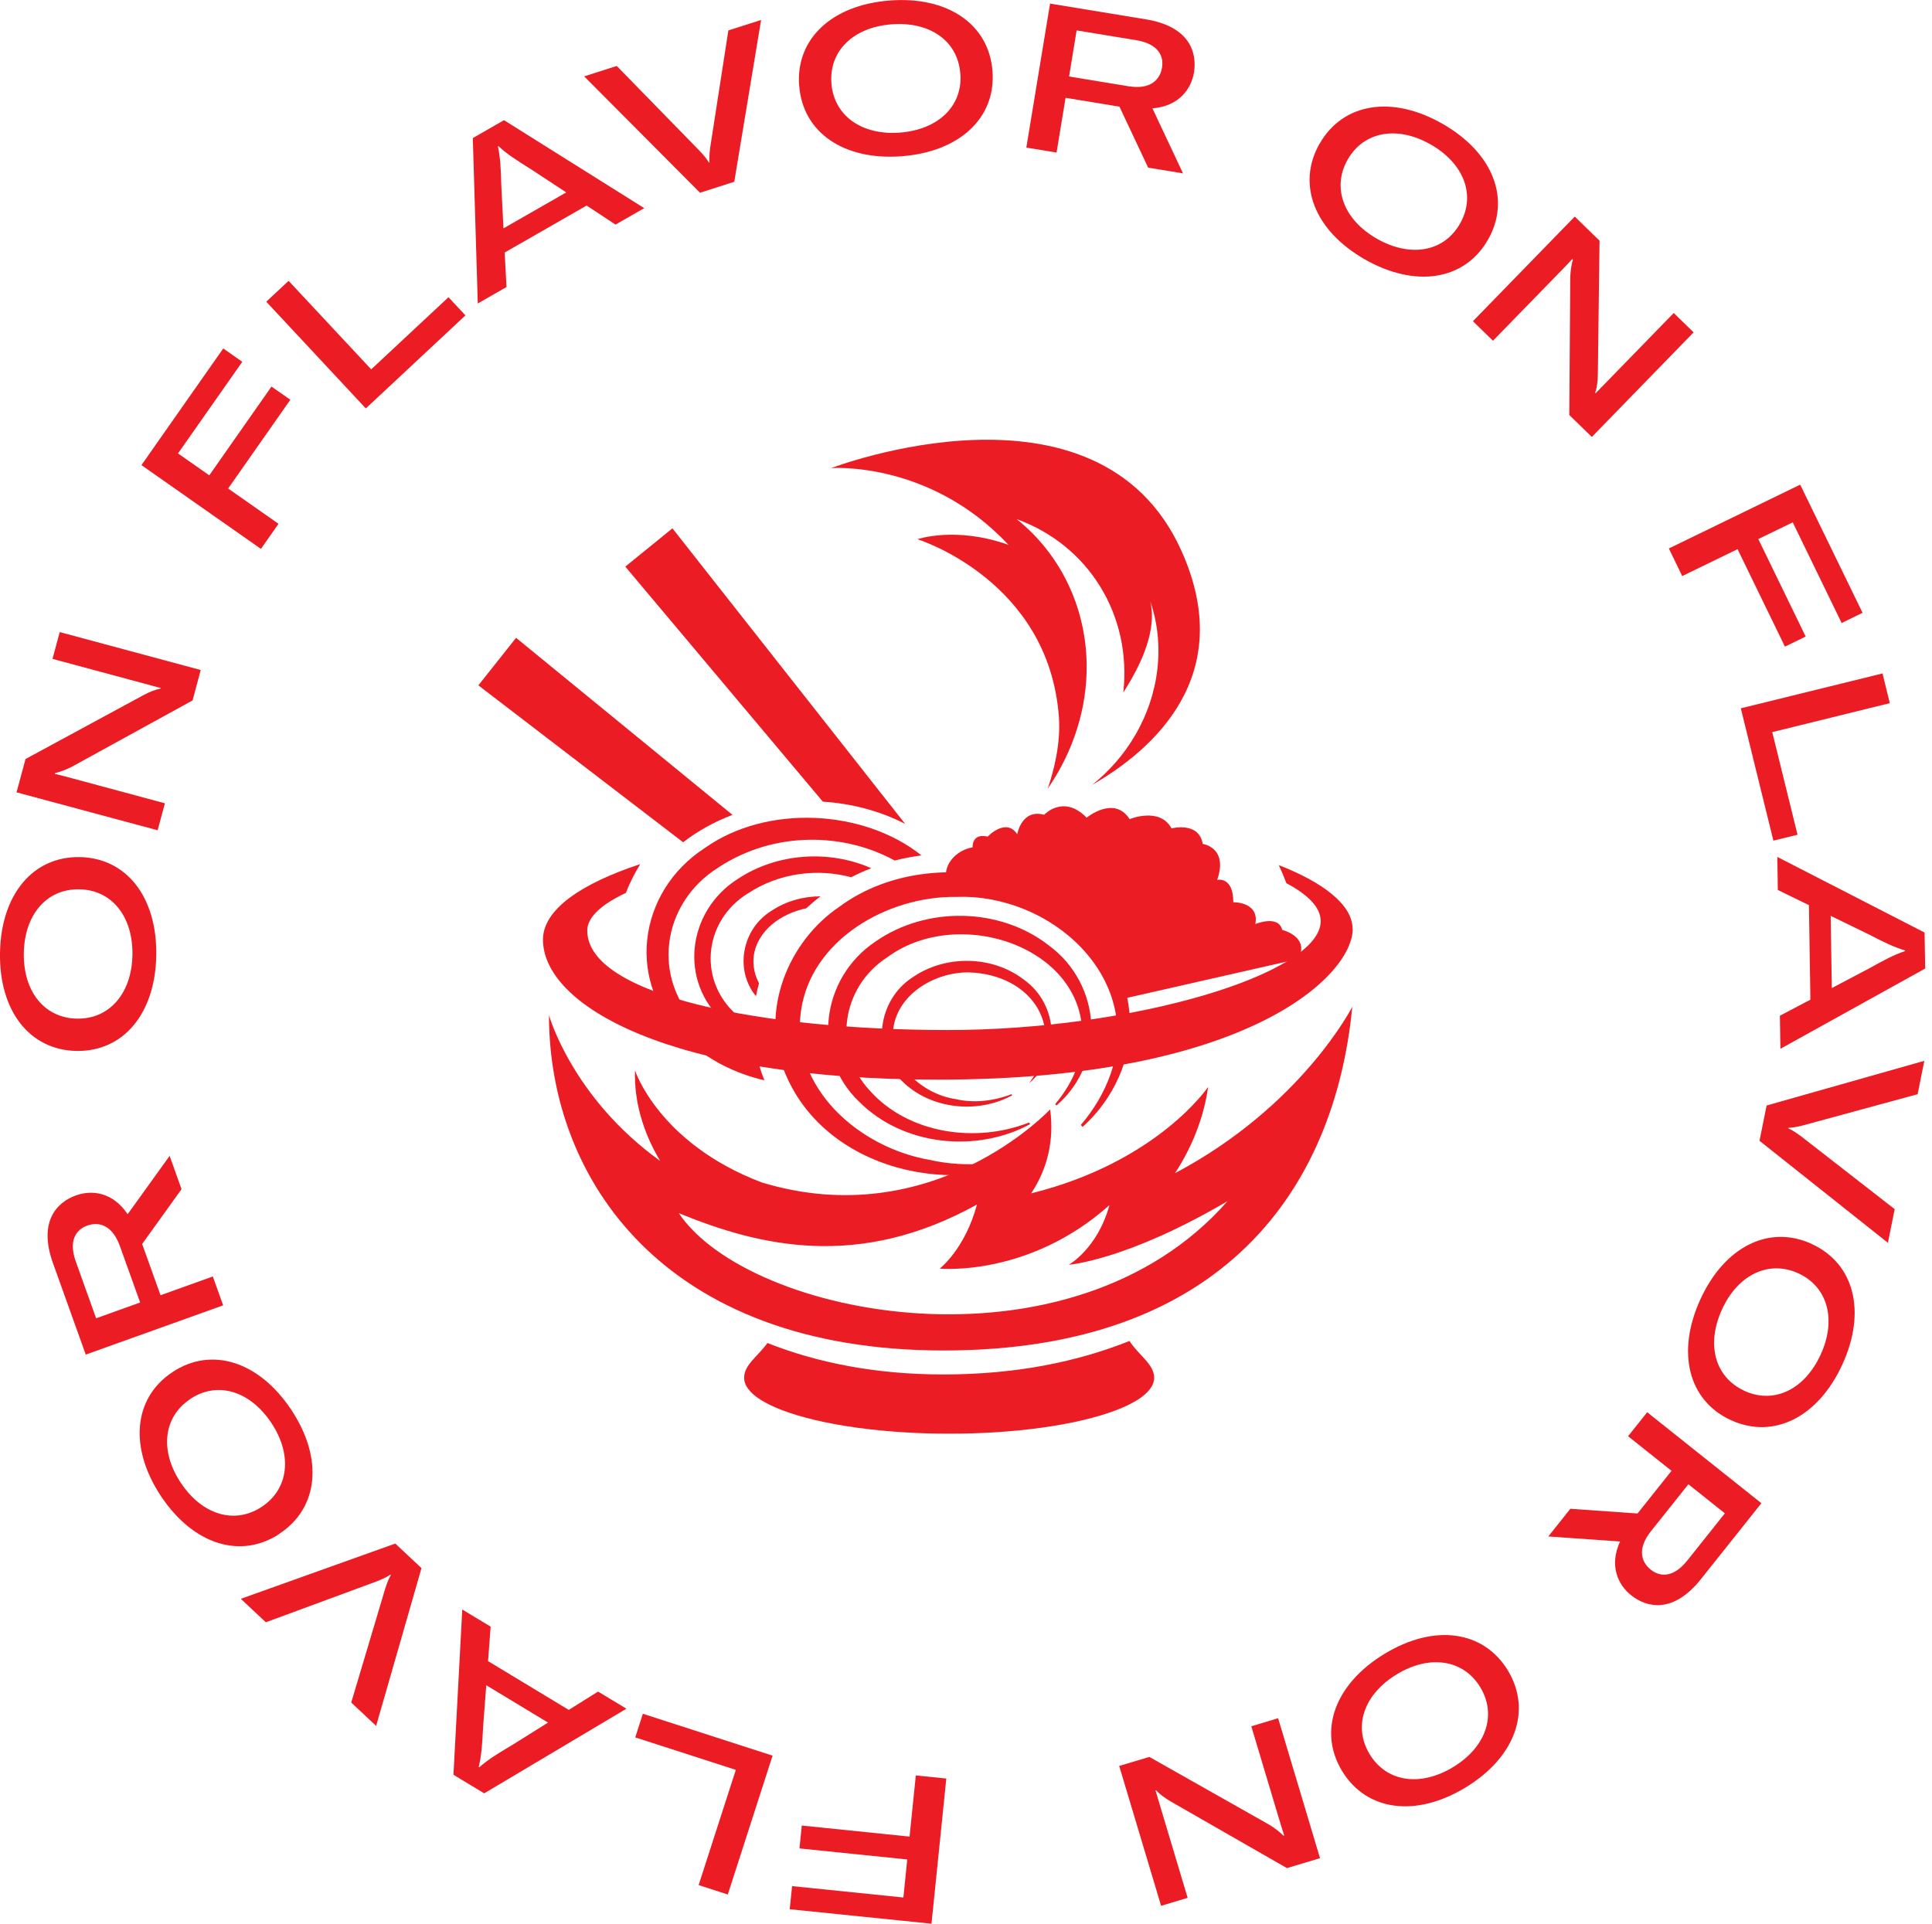<svg width="241" height="240" viewBox="0 0 241 240" fill="none" xmlns="http://www.w3.org/2000/svg">
<g clip-path="url(#clip0_11_1110)">
<path d="M117.702 171.477C109.207 171.477 101.929 170.003 95.731 167.555C94.577 169.169 92.824 170.27 92.824 171.873C92.824 172.118 92.867 172.354 92.952 172.589C93.123 173.059 93.476 173.518 93.967 173.957C94.459 174.395 95.122 174.812 95.902 175.207C99.845 177.184 107.176 178.584 115.779 178.83C116.634 178.851 117.51 178.862 118.397 178.862C119.284 178.862 120.15 178.851 121.015 178.83C129.618 178.595 136.96 177.184 140.892 175.207C141.683 174.812 142.335 174.395 142.827 173.957C143.329 173.518 143.671 173.059 143.842 172.589C143.927 172.354 143.97 172.118 143.97 171.873C143.97 170.195 142.025 169.062 140.892 167.299C134.395 169.896 126.711 171.477 117.681 171.477H117.702Z" fill="#EB1C24"/>
<path d="M112.904 102.784L112.84 102.698L112.754 102.591L112.487 102.25L83.879 65.915L78.002 70.692L102.645 100.016C106.225 100.24 109.57 101.149 112.498 102.581C112.626 102.645 112.744 102.698 112.861 102.762C112.872 102.762 112.893 102.773 112.904 102.784Z" fill="#EB1C24"/>
<path d="M91.371 101.662L64.376 79.573L59.674 85.504L85.215 105.082C87.021 103.682 89.094 102.528 91.371 101.662Z" fill="#EB1C24"/>
<path d="M92.033 109.655C85.717 113.663 84.606 122.458 90.323 127.502C91.445 128.538 92.717 129.372 94.074 130.035C93.999 129.447 93.967 128.848 93.957 128.239C93.07 127.673 92.236 127.01 91.499 126.251C87.043 121.891 87.94 114.774 93.273 111.472C97.302 108.822 102.079 108.351 106.172 109.441C106.984 109.035 107.817 108.651 108.683 108.319C103.393 105.979 96.896 106.428 92.033 109.655Z" fill="#EB1C24"/>
<path d="M94.021 119.273C94.459 116.078 97.451 113.962 100.572 113.321C101.138 112.797 101.726 112.295 102.356 111.825C100.198 111.825 98.039 112.423 96.233 113.631C92.535 115.907 91.616 121.015 94.299 124.285C94.406 123.74 94.534 123.206 94.683 122.672C94.138 121.646 93.882 120.492 94.021 119.273Z" fill="#EB1C24"/>
<path d="M94.651 132.717C91.883 131.702 89.34 130.163 87.256 128.058C81.218 122.159 82.458 112.712 89.618 108.223C96.671 103.585 105.391 103.938 111.6 107.358C112.68 107.08 113.802 106.877 114.945 106.717C107.689 100.935 95.635 100.347 87.951 105.776C79.455 111.248 77.97 122.864 85.653 129.746C88.389 132.279 91.766 133.946 95.357 134.78C95.079 134.106 94.844 133.412 94.641 132.706L94.651 132.717Z" fill="#EB1C24"/>
<path d="M130.633 143.714C119.476 149.901 102.677 146.054 97.804 133.551C94.812 126.124 98.285 117.425 104.761 113.086C117.2 103.906 139.77 110.04 140.935 126.872C141.298 132.065 138.851 137.173 135.047 140.593L134.822 140.347C136.447 138.456 137.74 136.286 138.552 133.957C142.688 121.763 130.943 111.461 119.305 111.9C110.671 111.761 101.063 117.307 99.898 126.262C98.605 135.656 107.091 143.158 115.928 144.697C120.641 145.776 125.717 145.242 130.462 143.425L130.623 143.714H130.633Z" fill="#EB1C24"/>
<path d="M128.496 140.251C121.774 143.885 112.669 142.944 107.197 137.473C101.149 131.723 102.399 121.998 109.239 117.446C115.586 113.043 124.702 113.193 130.804 117.927C137.419 122.779 138.05 132.503 131.787 137.921L131.627 137.74C132.856 136.308 133.807 134.683 134.406 132.984C138.541 119.295 120.417 112.209 110.66 119.444C104.868 123.195 103.842 131.135 108.555 136.126C113.332 141.427 121.71 142.677 128.378 140.037L128.496 140.251Z" fill="#EB1C24"/>
<path d="M126.252 136.66C121.924 139.001 116.057 138.402 112.509 134.865C108.608 131.253 109.442 124.777 113.834 121.934C117.927 119.092 123.815 119.188 127.748 122.244C132.001 125.279 132.418 131.745 128.378 135.143C133.284 128.421 128.806 121.539 120.812 121.314C116.655 121.282 112.039 123.965 111.44 128.261C110.863 132.696 114.924 136.468 119.188 137.12C121.453 137.644 123.89 137.387 126.177 136.511L126.252 136.65V136.66Z" fill="#EB1C24"/>
<path d="M123.206 104.376C123.206 104.376 125.482 101.95 126.893 104.077C126.893 104.077 127.427 100.871 130.248 101.651C130.248 101.651 132.664 99.043 135.549 102.014C135.549 102.014 138.969 99.172 140.914 102.196C140.914 102.196 144.665 100.625 146.139 103.35C146.139 103.35 149.559 102.442 150.029 105.285C150.029 105.285 153.246 105.712 151.835 109.773C151.835 109.773 153.845 109.292 153.845 112.562C153.845 112.562 157.125 112.498 156.591 115.287C156.591 115.287 159.476 114.08 159.947 116.014C159.947 116.014 163.43 116.847 161.956 119.637L139.621 124.713C139.621 124.713 140.807 118.643 127.192 112.038L120.684 110.788C116.495 111.194 117.596 106.375 121.325 105.712C121.325 105.712 121.186 103.895 123.206 104.376Z" fill="#EB1C24"/>
<path d="M146.588 146.342C148.758 143.008 150.179 139.343 150.703 135.602C150.703 135.602 144.43 144.964 128.624 148.886C130.633 145.872 131.52 142.335 130.997 138.402C130.997 138.402 116.441 154.026 95.015 147.518C82.148 142.623 79.209 133.54 79.209 133.54C79.092 137.419 80.214 141.277 82.351 144.836C71.333 136.906 68.48 126.647 68.48 126.647C68.48 147.037 82.746 168.485 117.713 168.485C152.68 168.485 166.498 148.202 168.688 125.6C168.688 125.6 162.405 137.975 146.599 146.353L146.588 146.342ZM84.681 151.354C94.844 155.522 107.133 158.44 121.87 150.275C120.374 155.843 117.222 158.269 117.222 158.269C117.222 158.269 128.314 159.359 138.392 150.35C136.906 155.789 133.326 157.788 133.326 157.788C133.326 157.788 140.529 157.264 153.129 149.848C133.561 172.183 93.401 164.413 84.67 151.344L84.681 151.354Z" fill="#EB1C24"/>
<path d="M168.72 115.875C168.72 112.775 164.798 109.986 159.519 107.934C159.872 108.704 160.192 109.463 160.47 110.189C163.024 111.546 164.745 113.128 164.745 114.923C164.745 121.506 141.32 128.506 118.226 128.506C95.132 128.506 73.257 124.21 73.257 116.099C73.257 114.4 75.063 112.818 78.087 111.386C78.536 110.157 79.177 108.939 79.861 107.806C72.423 110.264 67.732 113.502 67.732 117.232C67.732 125.354 83.324 134.694 117.061 134.694C155.48 134.694 168.742 121.774 168.742 115.864L168.72 115.875Z" fill="#EB1C24"/>
<path d="M147.358 68.683C136.949 45.6 103.682 58.402 103.682 58.402C103.682 58.402 115.95 57.44 125.803 67.977C119.209 65.626 114.443 67.272 114.443 67.272C114.443 67.272 130.826 72.338 132.087 89.436C132.332 92.76 131.456 96.158 130.697 98.391C133.903 93.743 135.645 88.293 135.549 82.81C135.442 76.206 132.717 70.104 127.994 65.765C127.62 65.423 127.235 65.092 126.829 64.771C135.816 68.02 141.192 76.762 140.123 86.39C142.549 82.618 143.735 79.38 143.692 76.666C143.692 76.516 143.692 76.377 143.671 76.227C143.639 75.821 143.585 75.437 143.5 75.052C145.338 80.47 144.633 86.583 141.555 91.808C140.176 94.16 138.36 96.211 136.254 97.911C143.831 93.55 154.4 84.285 147.358 68.683Z" fill="#EB1C24"/>
<path d="M112.69 236.73L113.171 231.985L99.728 230.606L100.016 227.753L113.46 229.132L114.24 221.501L118.044 221.886L116.196 240L98.509 238.194L98.808 235.309L112.69 236.73Z" fill="#EB1C24"/>
<path d="M90.783 236.356L87.149 235.18L91.787 220.807L79.241 216.757L80.192 213.807L96.372 219.033L90.783 236.367V236.356Z" fill="#EB1C24"/>
<path d="M60.871 207.235L70.948 213.326L74.603 211.039L78.141 213.176L60.401 223.735L56.564 221.416L57.665 200.801L61.202 202.939L60.882 207.245L60.871 207.235ZM60.657 210.259L60.262 215.474C60.144 217.804 60.059 218.979 59.717 220.443L59.781 220.486C60.924 219.492 61.929 218.872 63.927 217.686L68.362 214.908L60.657 210.248V210.259Z" fill="#EB1C24"/>
<path d="M46.925 215.325L43.815 212.407L48.058 198.173C48.293 197.435 48.496 196.965 48.752 196.495L48.699 196.441C48.272 196.741 47.791 196.965 47.096 197.253L33.161 202.394L30.04 199.466L49.308 192.573L52.578 195.64L46.925 215.303V215.325Z" fill="#EB1C24"/>
<path d="M34.903 191.333C30.029 194.571 24.12 192.712 20.091 186.674C16.073 180.625 16.628 174.427 21.502 171.189C26.375 167.951 32.306 169.831 36.324 175.869C40.342 181.918 39.765 188.084 34.892 191.322L34.903 191.333ZM23.735 174.544C20.358 176.788 19.898 181.01 22.57 185.017C25.231 189.014 29.292 190.222 32.669 187.977C36.025 185.744 36.505 181.512 33.844 177.515C31.173 173.497 27.101 172.289 23.735 174.534V174.544Z" fill="#EB1C24"/>
<path d="M17.729 155.191L20.027 161.592L26.546 159.252L27.839 162.853L10.697 168.998L6.604 157.574C4.777 152.477 7.021 150.008 9.49 149.132C11.403 148.448 14.042 148.672 15.923 151.483L21.16 144.205L22.645 148.362L17.74 155.191H17.729ZM17.483 162.501L14.951 155.447C13.967 152.722 12.226 152.412 10.879 152.904C9.575 153.374 8.485 154.667 9.458 157.392L11.99 164.467L17.473 162.501H17.483Z" fill="#EB1C24"/>
<path d="M9.554 131.114C3.708 131.018 -0.118 126.134 1.01055e-05 118.878C0.118 111.622 4.093 106.834 9.939 106.93C15.784 107.026 19.61 111.931 19.492 119.188C19.375 126.444 15.399 131.21 9.554 131.114ZM9.874 110.948C5.824 110.884 3.046 114.101 2.971 118.921C2.896 123.719 5.557 127.021 9.618 127.085C13.647 127.149 16.436 123.933 16.521 119.134C16.596 114.315 13.935 111.012 9.874 110.948Z" fill="#EB1C24"/>
<path d="M2.063 98.851L3.185 94.694L17.9 86.722C18.669 86.316 19.364 86.027 20.027 85.91L20.048 85.835L17.772 85.226L6.551 82.201L7.449 78.856L25.039 83.591L24.023 87.384L8.966 95.656C8.293 96.008 7.427 96.329 6.872 96.447L6.839 96.543C7.566 96.714 8.304 96.917 9.03 97.109L20.572 100.219L19.663 103.585L2.063 98.851Z" fill="#EB1C24"/>
<path d="M22.196 56.564L26.107 59.3L33.866 48.229L36.217 49.874L28.459 60.946L34.742 65.349L32.551 68.48L17.644 58.028L27.849 43.473L30.222 45.14L22.207 56.564H22.196Z" fill="#EB1C24"/>
<path d="M33.203 37.648L36.003 35.041L46.305 46.08L55.944 37.082L58.06 39.348L45.632 50.953L33.214 37.638L33.203 37.648Z" fill="#EB1C24"/>
<path d="M73.171 25.648L62.955 31.504L63.179 35.811L59.599 37.862L58.979 17.227L62.869 14.993L80.363 25.968L76.783 28.02L73.182 25.648H73.171ZM70.628 24.002L66.257 21.127C64.28 19.898 63.286 19.246 62.175 18.231L62.111 18.274C62.42 19.749 62.474 20.935 62.538 23.265L62.805 28.49L70.617 24.013L70.628 24.002Z" fill="#EB1C24"/>
<path d="M72.883 9.522L76.933 8.228L87.31 18.862C87.844 19.417 88.154 19.834 88.432 20.283L88.507 20.262C88.453 19.738 88.496 19.214 88.581 18.466L90.858 3.794L94.94 2.49L91.595 22.677L87.32 24.045L72.883 9.543V9.522Z" fill="#EB1C24"/>
<path d="M99.685 10.708C99.236 4.873 103.746 0.62 110.98 0.064C118.215 -0.492 123.345 3.013 123.804 8.848C124.264 14.683 119.722 18.936 112.487 19.492C105.252 20.048 100.144 16.532 99.695 10.708H99.685ZM119.786 9.158C119.476 5.119 116.014 2.661 111.216 3.035C106.439 3.398 103.393 6.369 103.714 10.409C104.024 14.427 107.486 16.906 112.263 16.543C117.072 16.169 120.107 13.209 119.797 9.169L119.786 9.158Z" fill="#EB1C24"/>
<path d="M139.631 13.305L132.92 12.204L131.798 19.033L128.026 18.413L130.986 0.449L142.955 2.415C148.298 3.291 149.356 6.455 148.939 9.041C148.608 11.039 147.133 13.241 143.756 13.518L147.571 21.63L143.222 20.914L139.642 13.305H139.631ZM133.358 9.543L140.753 10.761C143.617 11.232 144.718 9.853 144.953 8.432C145.178 7.064 144.579 5.482 141.715 5.012L134.299 3.794L133.358 9.543Z" fill="#EB1C24"/>
<path d="M164.617 17.921C167.513 12.845 173.636 11.841 179.931 15.442C186.236 19.033 188.512 24.825 185.616 29.901C182.72 34.977 176.575 35.96 170.27 32.37C163.965 28.779 161.71 22.997 164.606 17.921H164.617ZM182.121 27.902C184.13 24.387 182.645 20.411 178.456 18.017C174.288 15.645 170.12 16.393 168.111 19.909C166.113 23.403 167.588 27.4 171.755 29.783C175.944 32.166 180.123 31.429 182.121 27.902Z" fill="#EB1C24"/>
<path d="M196.441 27.026L199.53 30.029L199.316 46.754C199.295 47.63 199.209 48.367 198.985 49.009L199.038 49.062L200.684 47.374L208.784 39.049L211.264 41.464L198.568 54.512L195.757 51.777L195.875 34.603C195.896 33.844 196.035 32.936 196.206 32.391L196.131 32.316C195.629 32.872 195.095 33.417 194.571 33.951L186.236 42.511L183.735 40.075L196.431 27.026H196.441Z" fill="#EB1C24"/>
<path d="M223.628 65.167L219.332 67.251L225.242 79.412L222.656 80.673L216.746 68.512L209.842 71.868L208.175 68.426L224.558 60.465L232.338 76.452L229.73 77.724L223.628 65.167Z" fill="#EB1C24"/>
<path d="M234.828 84.018L235.736 87.726L221.074 91.338L224.227 104.141L221.213 104.878L217.152 88.368L234.828 84.018Z" fill="#EB1C24"/>
<path d="M225.83 124.702L225.648 112.925L221.769 111.034L221.705 106.909L240.075 116.345L240.15 120.833L222.089 130.847L222.025 126.722L225.84 124.713L225.83 124.702ZM228.501 123.27L233.129 120.833C235.159 119.701 236.206 119.145 237.638 118.653V118.578C236.196 118.14 235.138 117.617 233.064 116.548L228.362 114.261L228.501 123.259V123.27Z" fill="#EB1C24"/>
<path d="M240.043 132.332L239.209 136.51L224.878 140.411C224.13 140.603 223.617 140.678 223.094 140.71V140.785C223.564 140.988 224.002 141.287 224.622 141.726L236.345 150.852L235.501 155.052L219.482 142.324L220.369 137.921L240.053 132.343L240.043 132.332Z" fill="#EB1C24"/>
<path d="M226.001 155.202C231.312 157.638 232.84 163.644 229.816 170.238C226.791 176.831 221.224 179.61 215.912 177.173C210.601 174.737 209.084 168.71 212.108 162.105C215.132 155.501 220.689 152.755 226.001 155.191V155.202ZM217.59 173.519C221.277 175.207 225.103 173.38 227.112 168.998C229.11 164.638 227.999 160.545 224.323 158.857C220.668 157.179 216.81 158.996 214.812 163.345C212.803 167.726 213.914 171.819 217.59 173.508V173.519Z" fill="#EB1C24"/>
<path d="M204.275 188.811L208.507 183.5L203.088 179.182L205.472 176.19L219.717 187.539L212.161 197.029C208.784 201.261 205.504 200.652 203.462 199.017C201.881 197.756 200.684 195.394 202.084 192.316L193.139 191.686L195.886 188.234L204.275 188.822V188.811ZM210.612 185.177L205.942 191.034C204.136 193.299 204.798 194.945 205.92 195.832C207 196.698 208.678 196.943 210.484 194.678L215.164 188.8L210.612 185.177Z" fill="#EB1C24"/>
<path d="M188.084 208.389C191.119 213.39 189.025 219.225 182.827 222.997C176.628 226.77 170.462 225.957 167.417 220.956C164.382 215.955 166.497 210.109 172.696 206.337C178.894 202.564 185.039 203.398 188.084 208.389ZM170.858 218.862C172.963 222.324 177.163 222.955 181.277 220.454C185.37 217.964 186.749 213.946 184.643 210.483C182.549 207.042 178.338 206.39 174.245 208.88C170.12 211.381 168.752 215.399 170.858 218.862Z" fill="#EB1C24"/>
<path d="M164.659 231.825L160.534 233.064L146.022 224.74C145.274 224.291 144.665 223.863 144.216 223.35L144.141 223.372L144.814 225.637L148.149 236.773L144.836 237.766L139.61 220.315L143.372 219.193L158.322 227.646C158.974 228.042 159.701 228.597 160.096 229.014L160.192 228.982C159.957 228.277 159.733 227.539 159.519 226.823L156.089 215.367L159.434 214.363L164.659 231.814V231.825Z" fill="#EB1C24"/>
</g>
<defs>
<clipPath id="clip0_11_1110">
<rect width="240.139" height="240" fill="white"/>
</clipPath>
</defs>
</svg>
